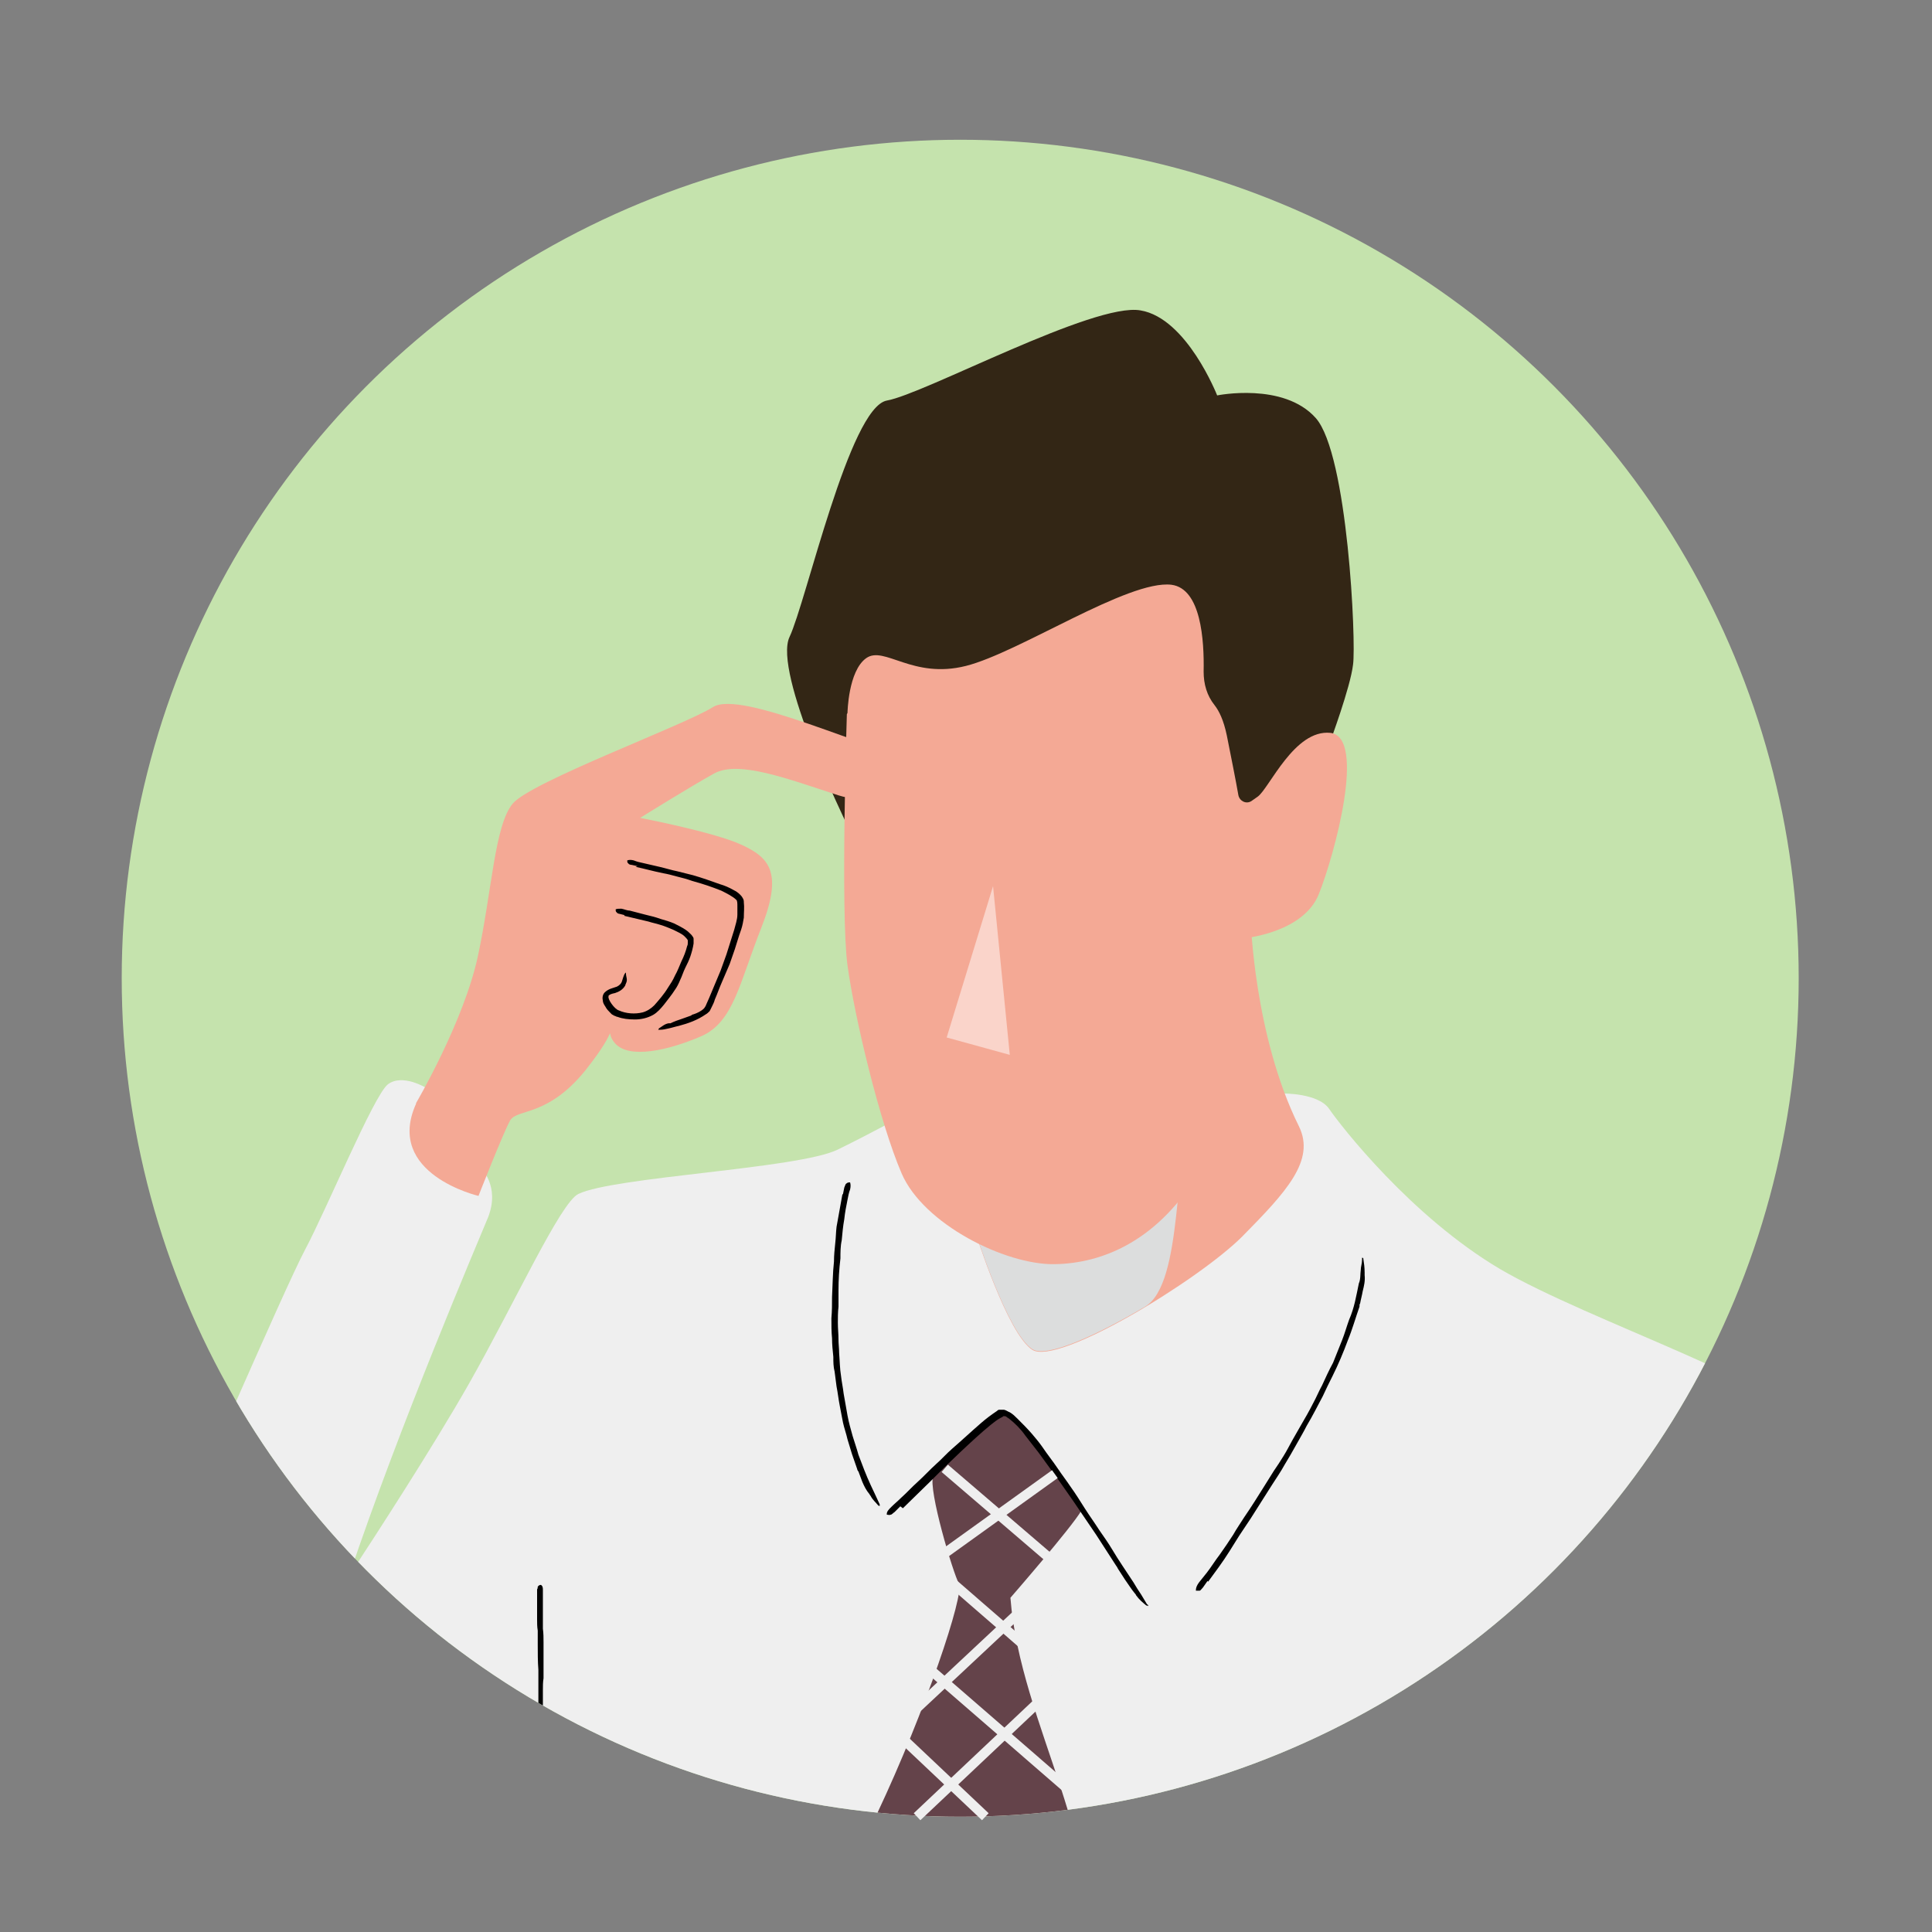 <?xml version="1.0" encoding="UTF-8"?> <svg xmlns="http://www.w3.org/2000/svg" xmlns:xlink="http://www.w3.org/1999/xlink" version="1.1" viewBox="0 0 300 300"><rect x="0" y="0" width="300" height="300" fill="#808080" stroke="none"/><defs><style> .cls-1 { fill: #332615; } .cls-2 { fill: #fff; } .cls-3 { fill: #c5e3ad; } .cls-4 { isolation: isolate; } .cls-5 { fill: #f4a995; } .cls-6 { fill: none; stroke: #efefef; stroke-miterlimit: 10; stroke-width: 1.5px; } .cls-7 { fill: #efefef; } .cls-8 { mix-blend-mode: multiply; } .cls-9 { opacity: .5; } .cls-10 { fill: #64434a; } .cls-11 { fill: #dcdddd; } .cls-12 { clip-path: url(#clippath); } </style><clipPath id="clippath"><circle class="cls-3" cx="149.1" cy="151.9" r="130.2"></circle></clipPath></defs><g class="cls-4"><g id="_レイヤー_1" data-name="レイヤー_1"><g><g><circle class="cls-3" cx="149.1" cy="151.9" r="130.2"></circle><g class="cls-12"><g><path class="cls-7" d="M281.8,288.8c-1-22.5,3.8-59.7-.2-66.7-4-7-34.7-16.9-48.6-25-13.9-8.2-24.9-22.4-26.6-24.9-1.7-2.5-7.2-2.4-7.2-2.4l-57.8,2.8s-5.2,2.9-11.3,5.9c-6.1,3-34.7,4.2-40.3,6.9-2.8,1.4-9.7,16.6-17,29.5-5.7,10-14.6,23.7-18.6,29.8,7.9-23.5,20-51.8,21.6-55.7,1.9-4.9-1.2-7.7-1.2-7.7l-8.3-12.3s-3.8-2.4-6.1-.6c-2.2,1.8-9.5,19.4-12.8,25.6-3.3,6.2-18.4,41.3-31,69.4-13.8,30.7-12.5,52.3,3.7,59.8l17.4,6.9s15.7-12.4,46.8-45.5v4c-.5,18.4-1.5,39.8-3.9,58.3l40.5,16,71.8,26.2,12,13.5c.5,5.6,7.9,8,7.9,8,34.2,12,68.3,22.7,74.7,6.4,6.5-16.4-4.2-105.6-5.2-128.1Z"></path><path class="cls-5" d="M151.4,191.2s5,15.9,8.9,18.4c4,2.5,25.8-10.8,32.6-17.6,6.8-6.9,11.4-11.8,8.8-17.1-7-14.1-7.5-32.2-7.5-32.2,0,0-20.6,6.6-28.5,23.6-7.9,17-14.3,25-14.3,25Z"></path><g class="cls-8"><path class="cls-11" d="M165.7,166.1c-7.9,17-14.3,25-14.3,25,0,0,5,15.9,8.9,18.4,2.2,1.4,9.9-2.1,17.5-6.6,6.1-3.6,4.3-24.4,7.3-27.5l-19.4-9.3Z"></path></g><path class="cls-10" d="M155.6,219.6s-9.9,7.5-10.7,9.6c-.8,2.1,3.1,15.1,4,16.7.9,1.6-5.2,19.8-12.7,35.7-7.5,15.9-27.5,38.4-16.7,59.7l19.3,2.8s24.7-19.9,29.2-38.2c4.5-18.3-9.6-38-11.1-57.8,0,0,9.4-10.8,11-13.5,0,0-8.1-13.6-12.4-15Z"></path><path d="M140.2,234.2c1.4-1.4,2.9-2.8,4.3-4.2.7-.7,1.4-1.4,2.1-2.1.8-.8,1.7-1.6,2.5-2.4,1.6-1.5,3.2-3,4.8-4.3.5-.4,1-.8,1.6-1.1.1,0,.3-.2.3-.2,0,0,.1,0,.2,0,.2,0,.5.3.7.4.9.7,1.8,1.6,2.5,2.6.7.9,1.4,1.8,2.1,2.7,1.1,1.5,2.1,2.9,3.2,4.4.7,1,1.4,2,2.1,3l3.6,5.3,3.1,4.8c.1.1.2.3.3.5.4.6.7,1.1,1.1,1.7.5.7,1,1.5,1.5,2.1,0,0,.2.2.2.3.5.7,1,1.1,1.6,1.6,0,0,.2,0,.3.1,0-.1,0-.2-.2-.3-.3-.5-.6-1-.9-1.5-.4-.6-.8-1.2-1.2-1.9-1.1-1.7-2.3-3.4-3.3-5.1-.6-1-1.3-2-2-3-.7-1.1-1.5-2.2-2.2-3.3-.7-1.1-1.5-2.4-2.3-3.5-.6-.9-1.3-1.8-1.9-2.7-.8-1.2-1.7-2.3-2.5-3.5-.5-.7-1-1.3-1.6-2-.7-.8-1.4-1.5-2.2-2.3-.4-.4-.7-.7-1.2-1-.3-.1-.5-.3-.9-.4-.2,0-.4,0-.7,0-.2,0-.3.1-.4.2-.9.6-1.7,1.2-2.5,1.9-1.5,1.3-3,2.7-4.5,4-.8.7-1.6,1.6-2.4,2.3-1,.9-1.9,1.9-2.9,2.8-.9.8-1.7,1.7-2.6,2.5-.5.5-1,.9-1.5,1.4-.4.4-.7.7-.7,1.1,0,0,0,.1,0,.1.2,0,.4.1.6,0,.2,0,.4-.3.6-.4,0,0,0,0,0,0l.9-.9h0Z"></path><path d="M187.6,245.6c1.1-1.5,2.3-3.1,3.3-4.7.5-.8,1-1.6,1.5-2.4.6-.9,1.2-1.8,1.8-2.7,1.1-1.7,2.2-3.5,3.3-5.2.7-1.1,1.4-2.1,2-3.2.6-1,1.2-2,1.8-3.1.5-.9,1.1-1.9,1.6-2.9.9-1.5,1.7-3.1,2.5-4.6.5-1.1,1-2.1,1.5-3.1.9-1.8,1.7-3.7,2.4-5.6.7-1.7,1.2-3.5,1.8-5.2,0-.2,0-.4.1-.5.1-.6.3-1.3.4-1.9.2-.8.4-1.6.3-2.5,0-.1,0-.2,0-.4,0-.8-.1-1.5-.2-2.1,0-.1,0-.2-.2-.2,0,.1,0,.2,0,.3,0,.6-.2,1.1-.2,1.6-.1.7,0,1.4-.3,2.1-.4,1.9-.7,3.8-1.5,5.6-.4,1.1-.7,2.2-1.1,3.2-.5,1.2-.9,2.3-1.4,3.5-.6,1.1-1.2,2.4-1.7,3.5-.5.9-.9,1.9-1.4,2.8-.6,1.2-1.3,2.4-2,3.6-.4.7-.8,1.4-1.2,2.1-.5.9-.9,1.7-1.4,2.5-.5.8-1,1.6-1.5,2.3-.5.8-1,1.6-1.5,2.4-1,1.6-2,3.2-3.1,4.8-.5.8-1.2,1.8-1.7,2.7-.7,1.1-1.4,2.1-2.1,3.1-.7.9-1.3,1.9-2,2.8-.4.5-.8,1-1.2,1.5-.3.4-.5.8-.5,1.2,0,0,0,.1,0,.1.2,0,.4,0,.6,0,.1,0,.3-.3.5-.5,0,0,0,0,0,0l.7-1h0Z"></path><path d="M130.8,185.5c-.3,1.7-.6,3.3-.9,5-.1.8-.1,1.7-.2,2.5-.1,1-.2,1.9-.2,2.9-.2,1.8-.2,3.6-.3,5.5,0,1.1,0,2.2-.1,3.3,0,1.1,0,2.1.1,3.1,0,1,.1,1.9.2,2.9,0,.8,0,1.5.2,2.3.1.8.2,1.5.3,2.3.2,1,.3,2,.5,3l.5,2.6c.2.9.5,1.7.7,2.6l.7,2.3.8,2.3c0,.1.1.3.2.4.2.5.4,1.1.6,1.6.3.7.6,1.3,1.1,1.9,0,0,.1.2.2.3.3.6.8,1,1.2,1.5,0,0,.2,0,.2.1,0-.1,0-.2,0-.3-.2-.4-.4-.9-.6-1.3-.3-.6-.5-1.1-.8-1.7-.7-1.5-1.3-3.1-1.9-4.7-.3-1.1-.6-1.9-.9-2.9-.3-1.1-.6-2.1-.8-3.2-.2-1.1-.4-2.3-.6-3.4-.1-.9-.3-1.8-.4-2.7-.2-1.2-.2-2.4-.3-3.6,0-.7-.1-1.4-.1-2.1,0-.9-.1-1.7-.1-2.6,0-.8,0-1.6.1-2.5,0-.9,0-1.7,0-2.5,0-1.7.1-3.3.3-5,0-.9,0-1.9.2-2.8.1-1.1.2-2.2.4-3.3.1-1,.3-2,.5-3,.1-.5.2-1.1.4-1.6.1-.4.1-.8,0-1.1,0,0,0,0,0,0-.2,0-.4,0-.6.2-.1,0-.2.4-.3.6,0,0,0,0,0,0l-.2,1h0Z"></path><path d="M83.4,247.7c0,1.2,0,2.5,0,3.7,0,.6,0,1.2.1,1.8,0,.7,0,1.4,0,2.1,0,1.4,0,2.7.1,4,0,.8,0,1.6,0,2.5,0,.8,0,1.5,0,2.3,0,.7,0,1.4,0,2.1,0,1.1,0,2.3,0,3.4,0,.8,0,1.5,0,2.3v4c0,0-.1,3.6-.1,3.6,0,.1,0,.2,0,.3,0,.4,0,.9,0,1.3,0,.5,0,1.1.1,1.6,0,0,0,.2,0,.2,0,.5.2.9.4,1.4,0,0,.1.1.2.2,0,0,0-.2,0-.2,0-.4,0-.7,0-1.1,0-.5,0-.9,0-1.4,0-1.3,0-2.5,0-3.8,0-.7,0-1.5,0-2.2,0-.8,0-1.6,0-2.5,0-.8,0-1.8.1-2.6,0-.7,0-1.4,0-2.1,0-.9,0-1.8,0-2.7,0-.5,0-1,0-1.6,0-.6,0-1.3,0-1.9,0-.6,0-1.2.1-1.8,0-.6,0-1.2,0-1.9,0-1.2,0-2.5,0-3.7,0-.6,0-1.4-.1-2.1,0-.9,0-1.7,0-2.5,0-.8,0-1.5,0-2.2,0-.4,0-.8,0-1.3,0-.3,0-.6-.3-.8,0,0,0,0,0,0-.2,0-.4.1-.5.3,0,0,0,.3-.1.4,0,0,0,0,0,0v.8s0,0,0,0Z"></path><path d="M264.3,245.5c-1.6,1.6-3.2,3.2-4.7,4.9-.7.8-1.4,1.7-2.1,2.6-.8,1-1.6,2-2.4,3-1.5,1.9-2.9,3.9-4.3,5.8-.8,1.2-1.7,2.4-2.5,3.6-.8,1.1-1.5,2.3-2.2,3.5-.7,1.1-1.4,2.2-2,3.3-1,1.8-2.1,3.5-3,5.3-.6,1.2-1.3,2.4-1.9,3.6-1.1,2.1-2,4.3-3.1,6.4-.9,1.9-1.7,3.9-2.5,5.9,0,.2-.2.4-.2.6-.3.7-.5,1.4-.8,2.1-.3.9-.7,1.8-.8,2.8,0,.1,0,.3-.1.4-.3.9-.3,1.6-.4,2.4,0,.1,0,.2,0,.3,0-.1.1-.2.2-.4.2-.6.5-1.2.7-1.8.3-.8.6-1.6.8-2.4.8-2.1,1.5-4.3,2.5-6.3.6-1.2,1-2.5,1.6-3.7.6-1.3,1.2-2.6,1.8-4,.6-1.4,1.4-2.7,2.2-4.1.6-1.1,1.1-2.2,1.7-3.3.8-1.4,1.6-2.8,2.5-4.1.6-1,1-1.6,1.5-2.4.6-1,1.1-2,1.8-2.9.6-.9,1.3-1.8,1.9-2.7.6-.9,1.2-1.8,1.9-2.7,1.3-1.8,2.6-3.6,4-5.3.7-1,1.5-1.9,2.3-2.9.9-1.2,1.9-2.2,2.9-3.3.9-1,1.8-2,2.8-2.9.5-.5,1.1-1,1.6-1.5.5-.4.8-.8.9-1.2,0,0,0-.1,0-.1-.2,0-.4-.1-.6,0-.2,0-.5.3-.7.4,0,0,0,0,0,0l-1,1h0Z"></path><path d="M227.8,315.9c-.4,3-.3,6.1.9,8.9.6,1.4,1.4,2.7,2.5,3.7,1.2,1.2,2.7,2.1,4.2,2.9,1.3.7,3,1.3,3.1,2.7,0,.7-.2,1.4-.5,2.1-.3.7-.6,1.4-1,2.1-.9,1.7-1.8,3.4-2.2,5.4-.4,1.8-.2,3.8.3,5.6.5,1.7,1.3,3.2,1.9,4.7,1,2.4,2,4.9,2.9,7.4.6,1.6,1.2,3.3,1.7,5,.5,1.5.9,3,1.3,4.4.2.7.4,1.5.5,2.2.1.7.3,1.6.2,2.1,0,0-.1.1-.4.2-.3,0-.6.1-.9.2-.6,0-1.3.1-2,.1-1.4,0-2.7,0-4.1-.2-.3,0-.5,0-.8,0-1,0-2-.2-3-.3-1.3-.2-2.5-.3-3.7-.3-.2,0-.4,0-.5,0-1.2-.2-2.2,0-3.2,0-.2,0-.3,0-.4.1.2,0,.3.1.5.1.8.2,1.7.3,2.5.4,1.1.1,2.2.3,3.3.4,3,.4,5.9.6,8.9.8.9,0,1.8,0,2.7,0,.4,0,.9-.2,1.4-.4.2-.1.5-.3.6-.6.1-.3,0-.5.1-.8-.1-2-.7-3.8-1.2-5.7-.5-1.9-1.1-3.9-1.7-5.8-.5-1.5-1.1-3-1.7-4.5-.7-1.9-1.4-3.7-2.3-5.9-.5-1.1-1-2.2-1.4-3.3-.5-1.3-.8-2.8-.7-4.2,0-1.4.5-2.7,1.1-4,.6-1.3,1.3-2.6,1.9-3.9.3-.7.6-1.4.8-2.1.2-.8.3-1.8-.2-2.6-.5-.8-1.2-1.2-1.9-1.6-.7-.4-1.3-.7-1.9-1-1.4-.7-2.7-1.6-3.8-2.7-1.2-1.4-2-3.1-2.5-4.9-.4-1.6-.5-3.4-.4-5.1,0-1,.2-1.9.4-2.8.2-.8.3-1.4.2-1.9,0,0,0-.1,0-.1-.2,0-.4.1-.6.4-.1.2-.3.6-.4,1,0,0,0,0,0,.1-.1.6-.3,1.2-.3,1.8h0Z"></path><path class="cls-1" d="M206.5,115.3s3.2-8.6,3.6-12.1c.5-3.4-.8-32.7-5.8-38.3-5-5.6-15.3-3.5-15.3-3.5,0,0-4.7-12-11.9-13.2-7.2-1.3-33.6,13-39.4,14-5.8,1.1-12.5,31.2-15.1,36.7s8.8,28.9,8.8,28.9l60.1,1.2,14.9-13.7Z"></path><path class="cls-5" d="M131.5,110.9s-1,30.9.1,39c1.1,8.1,5,24.4,8.4,32.3,3.4,7.9,16.1,14.2,23.7,14.1,7.7-.1,16.4-3.8,22.8-14.8,6.4-11,6-21.3,6.6-27.4.6-6.1,0-8.4,0-8.4,0,0,9.3-.8,11.7-6.9,2.4-6,7.4-24.3,1.8-25-5.6-.6-9.5,8.6-11.3,9.9l-1,.7c-.8.5-1.8,0-2-.9-.4-2.3-1.2-6.3-1.8-9.3-.5-2.4-1.2-3.8-1.9-4.7-1.2-1.5-1.7-3.3-1.7-5.2.1-4.9-.4-12.9-5-13.5-6.7-.8-23.6,10.5-31.9,12.6-8.3,2.1-12.7-3.2-15.5-1.2-2.8,2-2.9,8.5-2.9,8.5Z"></path><g class="cls-9"><polygon class="cls-2" points="154.2 137.6 147 161.1 156.8 163.8 154.2 137.6"></polygon></g><path d="M219.7,339.6c-1.9,1-3.8,1.8-5.8,2.6-1,.4-1.9.8-2.9,1.2-1.1.4-2.3.8-3.4,1.1-2.2.7-4.4,1.3-6.6,1.7-1.4.3-2.7.4-4.1.6-1.3.1-2.6.3-3.9.4-1.2,0-2.4.1-3.6.2-1,0-2,.1-3,.3-1,.2-2,.4-2.9,1-.2.1-.3.3-.4.4-.1.2-.2.4-.3.6-.1.5,0,1,.2,1.3.4.7.9,1.1,1.5,1.6,1.9,1.4,4.1,2.2,6.2,3,1.9.7,3.9,1.2,5.9,1.6.2,0,.4,0,.6,0,.7.1,1.5.2,2.2.3.9.1,1.9.2,2.8,0,.1,0,.3,0,.4,0,.9,0,1.6-.3,2.3-.6.1,0,.2-.1.2-.2-.1,0-.3,0-.4,0-.6,0-1.2,0-1.8,0-.8,0-1.6,0-2.4,0-2.1-.2-4.3-.5-6.3-1.1-1.2-.4-2.4-.7-3.6-1.1-1.3-.5-2.6-1-3.8-1.6-.6-.3-1.2-.7-1.8-1.2-.5-.4-1.1-.9-1.3-1.5-.4-.8.8-1.3,1.9-1.6,1.4-.4,2.9-.5,4.5-.5.9,0,1.8,0,2.7-.2,1.1,0,2.2-.3,3.3-.4,1.1,0,2.1-.2,3.1-.3,1.1-.1,2.1-.4,3.2-.6,2.1-.4,4.1-1,6.2-1.6,1.1-.4,2.2-.8,3.4-1.2,1.3-.5,2.6-1,4-1.6,1.2-.5,2.3-1,3.5-1.6.6-.3,1.3-.6,1.9-1,.5-.3.9-.6,1.1-1,0,0,0-.1,0-.1-.2,0-.3-.2-.6-.2-.2,0-.5.2-.7.2,0,0,0,0,0,0l-1.1.6h0Z"></path><g><path class="cls-5" d="M64.6,171.3s7.4-12.6,9.6-22.8c2.2-10.2,2.6-20.3,5.4-23.7,2.8-3.4,26.7-12.2,31.1-15,4.4-2.8,24.8,7.1,31.9,8.1,7.1,1-4.7,8.1-12.4,5.6-7.7-2.5-15.5-5.5-19.3-3.4-3.8,2.1-11.5,6.9-11.5,6.9,0,0,11.5,2.2,15.8,4.2,4.3,2,6.4,4.3,3,12.9-3.4,8.6-4.3,14.6-9.3,16.8-5.1,2.2-11.2,3.6-13.4,1.1-1.9-2.1,1.2-3.1-4.6,4.2-5.9,7.3-10.6,5.9-11.7,7.8-1.1,2-4.9,11.7-4.9,11.7,0,0-14.6-3.4-9.7-14.3Z"></path><path d="M98.7,134.6c1.4.3,2.8.7,4.3,1,.6.1,1.4.3,2.1.5.8.2,1.6.4,2.4.7,1.5.4,3,.9,4.5,1.5.8.4,1.8.9,2.3,1.4.2.1.2.6.2,1,0,.4,0,.9,0,1.3,0,.8-.3,1.6-.5,2.4-.4,1.3-.8,2.5-1.2,3.8-.3.8-.6,1.7-.9,2.5-.6,1.4-1.2,2.9-1.8,4.3l-.4.9c-.1.3-.3.6-.4.7-.4.4-1,.7-1.6.9-.1,0-.3.1-.4.2-.5.2-.9.3-1.4.5-.6.2-1.2.4-1.8.7,0,0-.2,0-.3,0-.6.1-1,.5-1.5.8,0,0,0,.1-.1.2,0,0,.2,0,.3,0,.4,0,.9-.1,1.3-.2.5-.1,1.1-.3,1.6-.4,1.5-.4,2.9-.9,4.2-1.8.2-.1.4-.3.6-.5.1-.2.2-.4.3-.6.2-.4.4-.8.5-1.2.4-.9.7-1.8,1.1-2.7.4-.9.8-1.9,1.2-2.8.3-.8.5-1.5.8-2.3.3-.9.5-1.7,1-3.1.2-.6.3-1.2.4-1.8,0-.8.1-1.6,0-2.4,0-.2,0-.4-.2-.7-.1-.2-.3-.4-.4-.5-.3-.3-.6-.5-1-.7-.7-.4-1.4-.7-2.1-.9-1.4-.5-2.8-1-4.2-1.4-.8-.2-1.6-.4-2.4-.6-1-.2-1.9-.5-2.8-.7-.9-.2-1.7-.4-2.6-.6-.5-.1-.9-.2-1.4-.4-.4-.1-.7-.1-1,0,0,0,0,0,0,0,0,.2,0,.4.2.5,0,.1.3.2.5.2,0,0,0,0,0,0l.9.2h0Z"></path><path d="M96.9,142.2c1.3.3,2.5.6,3.8.9.6.2,1.2.3,1.8.5.7.2,1.4.5,2.1.8.6.3,1.3.6,1.7,1,.2.2.4.4.5.6,0,0,0,.1,0,.2v.2c0,.2,0,.3-.1.5-.2.8-.5,1.6-.9,2.4-.3.7-.6,1.5-1,2.2-.3.7-.7,1.3-1.1,1.9-.6,1-1.4,1.9-2.1,2.7-.5.5-1.1.9-1.8,1.1-1.2.3-2.6.2-3.7-.3-.7-.2-1.8-1.8-1.6-2.2,0,0,0,0,0-.1.2-.2.5-.3,1-.4.6-.2,1.2-.5,1.6-1.2,0-.2.1-.2.1-.3.3-.6,0-1,0-1.5,0,0,0-.2,0-.2,0,0-.1.1-.2.2-.2.4-.3.8-.4,1.1-.1.4-.4.7-.8.9-.3.1-.6.2-.9.3-.3.1-.7.3-1,.6-.3.3-.4.8-.3,1.2,0,.4.2.7.4,1,.2.4.5.7.8,1l.2.2c.1.1.3.1.3.2.2,0,.4.2.6.2.8.3,1.7.4,2.7.4.9,0,1.9-.2,2.8-.7.7-.4,1.2-1,1.7-1.6.6-.8,1.2-1.5,1.7-2.3.3-.4.6-1,.8-1.5.3-.6.5-1.3.8-1.9.3-.6.6-1.2.8-1.8.2-.6.4-1.3.5-2,0-.1,0-.5,0-.7,0-.3-.2-.4-.3-.6-.3-.3-.6-.6-.9-.8-.6-.4-1.2-.7-1.8-1-.7-.3-1.4-.5-2.1-.7-.8-.3-1.7-.5-2.5-.7-.8-.2-1.5-.4-2.3-.6-.4,0-.8-.2-1.3-.3-.4,0-.7,0-.9.1,0,0,0,0,0,0,0,.2,0,.4.2.5,0,.1.3.2.4.2,0,0,0,0,0,0l.8.2h0Z"></path></g></g></g></g><path class="cls-7" d="M148.9,227.1"></path><line class="cls-6" x1="138.5" y1="268.4" x2="153" y2="282.1"></line><line class="cls-6" x1="143.9" y1="258.8" x2="166.5" y2="278.4"></line><line class="cls-6" x1="145" y1="243.3" x2="167.7" y2="263"></line><line class="cls-6" x1="146.7" y1="228" x2="169.8" y2="247.8"></line><line class="cls-6" x1="163.8" y1="228.9" x2="140" y2="246"></line><line class="cls-6" x1="161" y1="247.8" x2="136.1" y2="271.1"></line><line class="cls-6" x1="163.8" y1="261.9" x2="142.4" y2="282.1"></line></g></g></g></svg> 